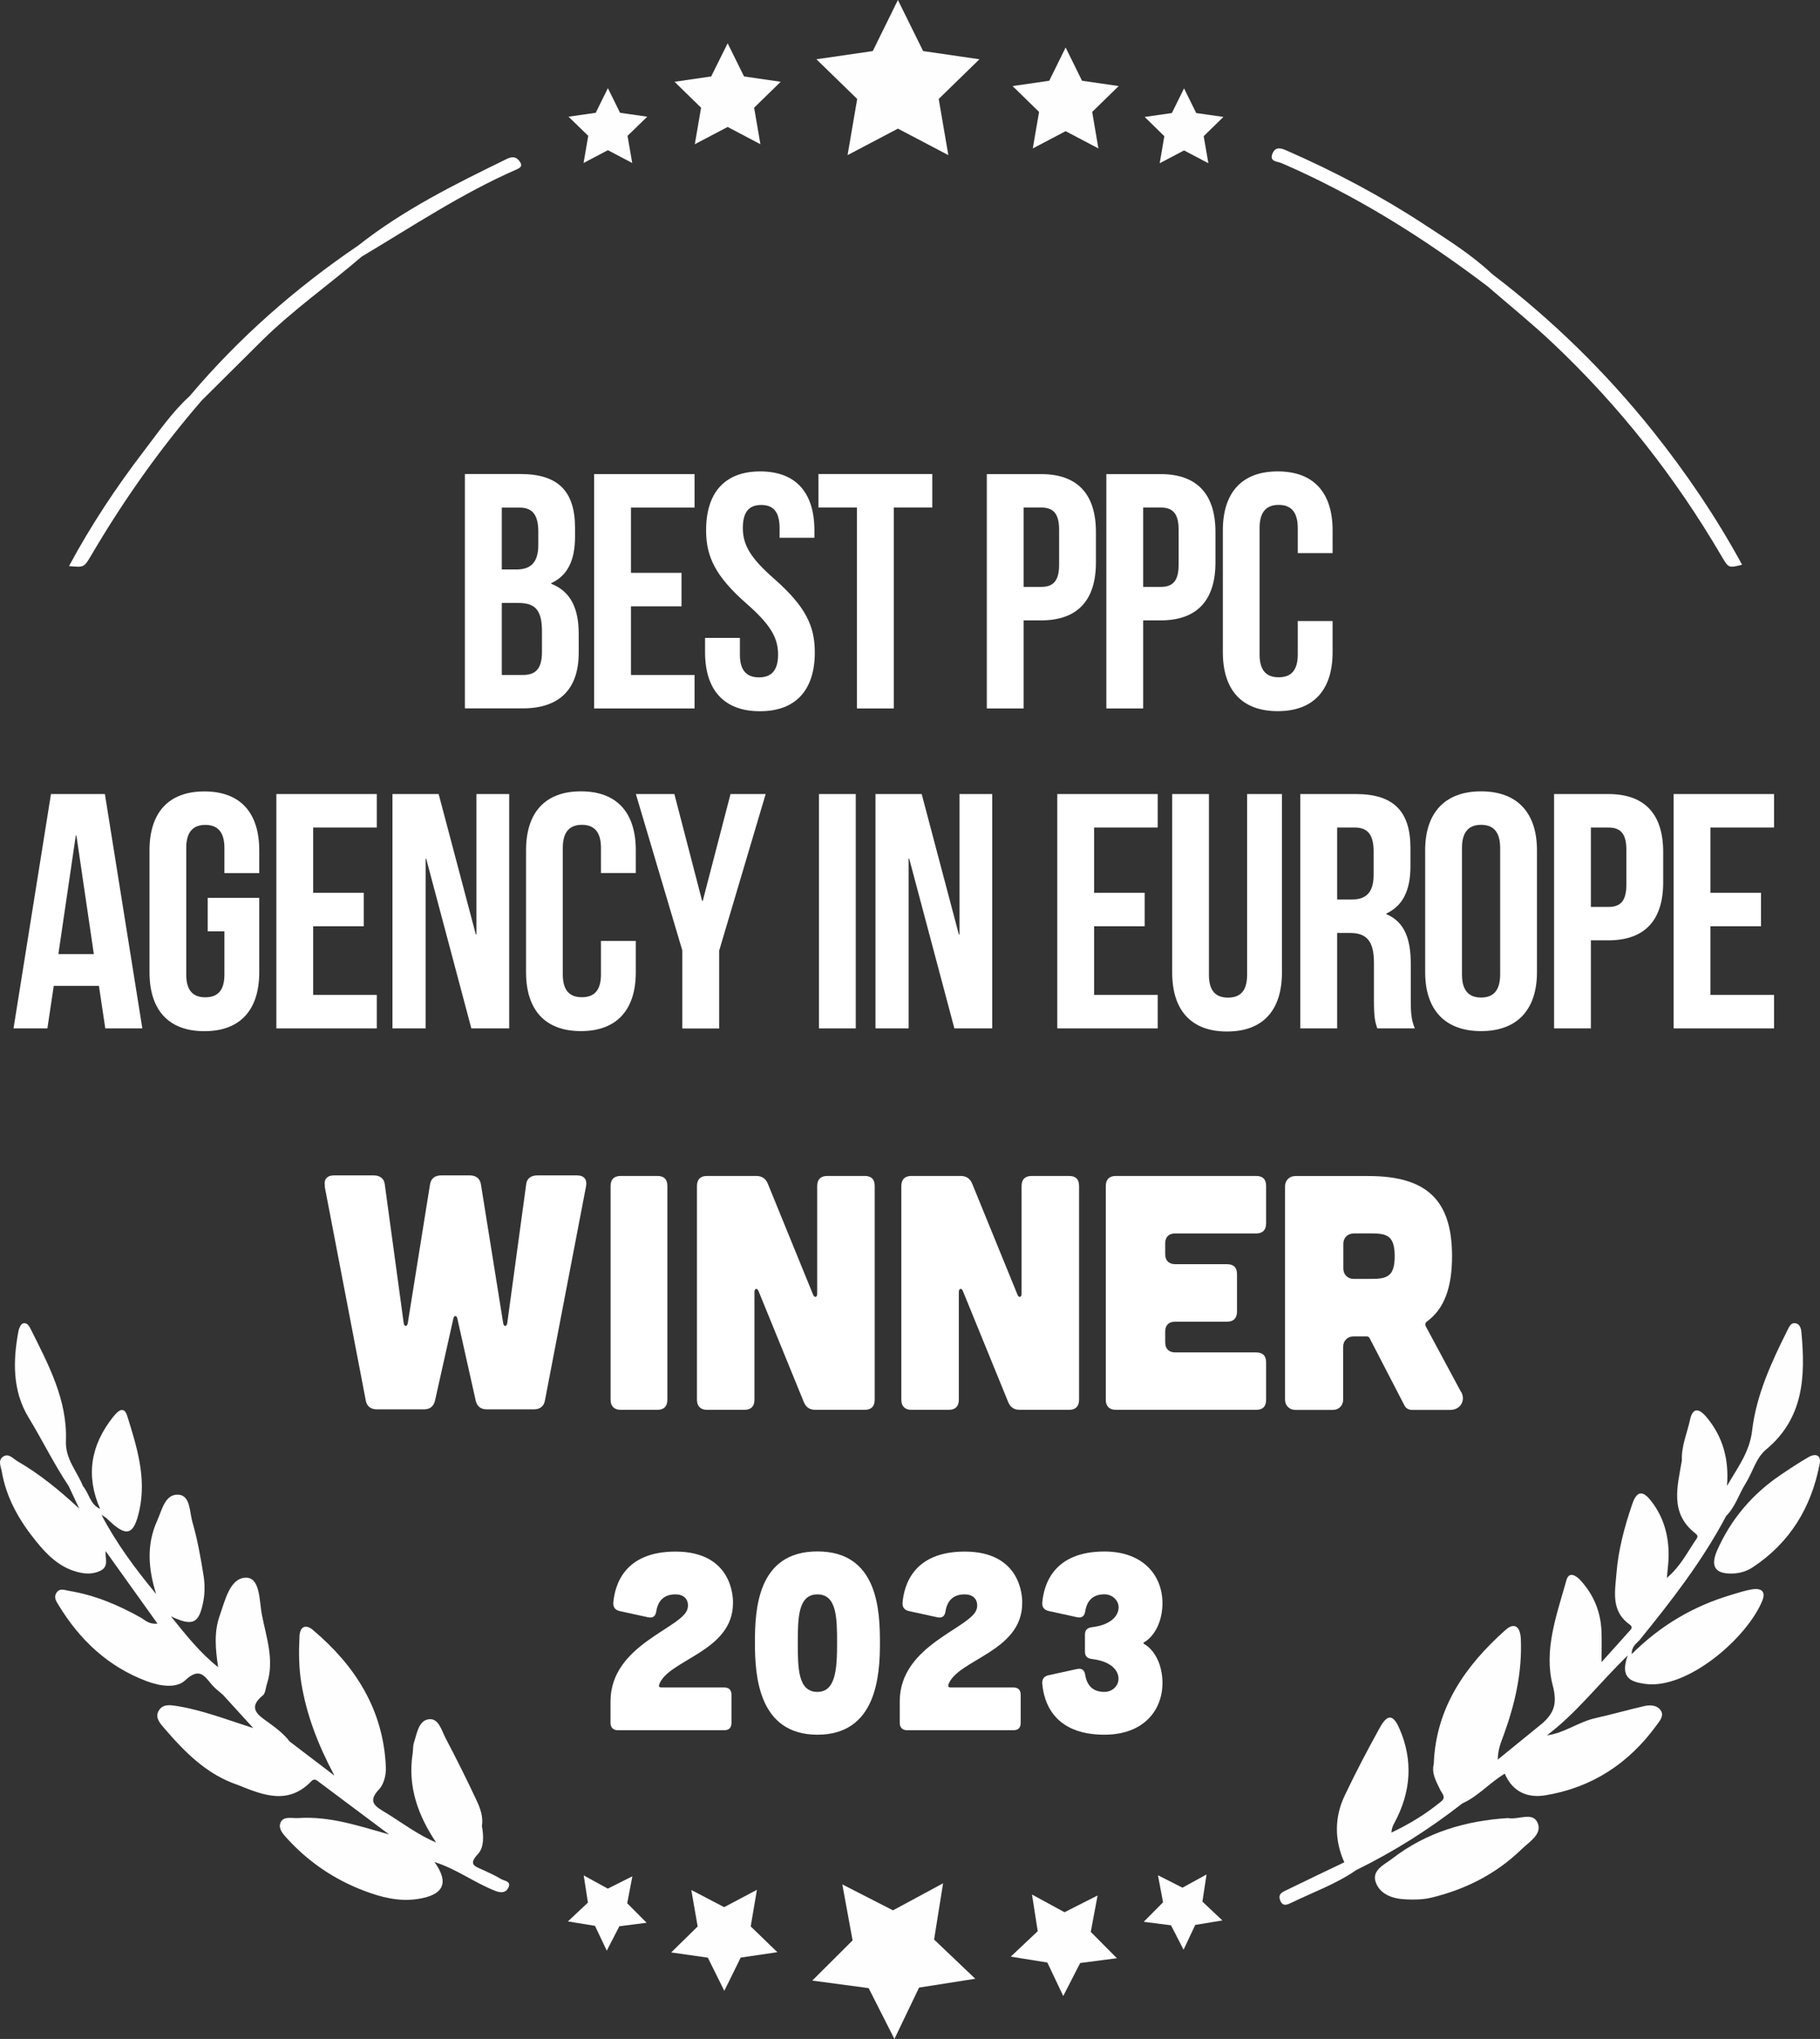 <svg xmlns="http://www.w3.org/2000/svg" id="Layer_2" viewBox="0 0 228.86 256.32"><rect x="0" y="0" width="228.86" height="256.32" fill="#333333" stroke="none"/><defs><style>.cls-1{fill:#fff;}.cls-1,.cls-2{stroke-width:0px;}.cls-2{fill:#fefefe;}</style></defs><g id="Layer_1-2"><path class="cls-2" d="M228.82,184.02c-1.05,5.48-3.74,9.93-8.46,13.03-.94.62-1.97.78-2.83.76-1.89-.03-2.46-.97-1.59-2.94,1.74-3.92,4.44-7.08,8-9.48,1.14-.77,2.29-1.53,3.47-2.21.88-.51,1.63-.28,1.41.84Z"></path><path class="cls-2" d="M63.88,237.38c-.35.63-1,.56-1.63.31-2.62-1.03-4.9-2.77-7.61-3.61,1.87,2.61,1.17,4.16-2.16,4.65-2.34.35-4.57-.23-6.72-1.05-3.63-1.38-6.79-3.49-9.44-6.33-.57-.62-1.35-1.36-1.07-2.16.32-.94,1.44-.59,2.25-.64,3.98-.27,7.68,1.01,11.43,2.06-2.92-2.18-5.84-4.37-8.76-6.55-.3-.22-.62-.55-.99-.17-2.93,3.07-6.1,1.78-9.26.5-3.92-1.31-6.68-4.13-9.27-7.14-.52-.61-1.22-1.35-.67-2.23.52-.85,1.47-.68,2.3-.55,3.14.51,6.11,1.66,9.57,2.77-1.5-1.64-2.67-2.92-3.83-4.2-.46-.41-.97-.77-1.36-1.23-.97-1.16-1.6-2.24-3.37-.58-1.16,1.09-3.27.7-4.85.11-4.85-1.82-8.42-5.19-11.08-9.57-.28-.46-.62-.94-.29-1.49.42-.7,1.03-.39,1.63-.29,3.22.53,6.16,1.77,8.98,3.35.57.32,1.05.89,2.12.76-2.24-3.12-4.37-6.11-6.51-9.1-.11.88.49,1.97-.77,2.51-.96.42-1.92.35-2.91.07-2.19-.61-3.72-2.15-5.06-3.81-2.09-2.57-3.74-5.4-4.32-8.75-.12-.67-.52-1.43.15-1.9.71-.49,1.26.25,1.83.58,2.83,1.63,5.32,3.7,7.75,5.94-.44-.94-.88-1.88-1.32-2.82-1.86-2.78-3.32-5.79-5.06-8.65-2.02-3.32-1.97-7.12-1.25-10.88.07-.34.29-.83.55-.92.52-.17.81.36,1,.75,2.22,4.44,4.6,8.87,4.41,14.03-.09,2.28,1.4,3.8,2.14,5.67.78.91.9,2.32,2.16,2.86-1.84-4.18-1.18-8.01,1.62-11.54.59-.74,1.36-1.5,1.79-.14,1.2,3.84,2.43,7.75,1.53,11.84-.71,3.25-1.65,3.44-4.03,1.11-.21-.21-.49-.35-.74-.52,1.87,3.58,4.26,6.8,6.88,9.96-1-3.14-1.24-6.21.12-9.21.61-1.34.98-3.41,2.7-3.28,1.49.11,1.37,2.18,1.73,3.42.64,2.19,1.04,4.46,1.4,6.71.17,1.04.18,2.17-.01,3.2-.54,2.89-1.31,3.26-4.09,1.96,1.92,2.37,3.63,4.56,5.94,6.39-.33-2.22-.55-4.39.2-6.48.68-1.92,1.28-4.74,3.29-4.77,1.81-.02,1.68,2.92,2,4.6.55,2.86,1.62,5.75.65,8.75-.17.5-.18,1.18-.53,1.46-2.02,1.63-.46,2.54.7,3.38.99.72,1.94,1.44,2.69,2.41,1.69,1.29,3.38,2.58,5.62,4.28-2.13-4.01-3.5-7.67-4.15-11.57-.33-1.98-.34-3.96-.24-5.95.06-1.24.79-1.53,1.66-.81,5.36,4.51,8.89,10.05,9.2,17.25.05.93-.23,2.15-.84,2.79-1.59,1.67-.36,2.22.85,2.97,2.08,1.28,4.03,2.78,6.31,3.73h0c-2.27-3.39-3.6-7.03-2.95-11.19.07-.45.02-.93.16-1.36.38-1.14.57-2.75,1.84-2.94,1.26-.19,1.63,1.39,2.13,2.35,1.35,2.56,2.64,5.15,3.87,7.77.48,1.02.9,2.11.71,3.31.23,1.24.28,2.69-.51,3.52-1.3,1.38-.27,1.56.64,1.99.76.36,1.54.69,2.25,1.13.42.26,1.42.27.9,1.18Z"></path><path class="cls-2" d="M191.29,232.51c-3.2,3.1-7.06,5.03-11.36,6.06-1.02.24-2.12.25-3.18.2-1.59-.07-3.2-.6-3.75-2.14-.55-1.53,1.09-2.23,2.04-2.96,4.29-3.33,9.28-4.79,14.58-5.12,1.34.27,3.18-.9,3.77.7.51,1.36-1.14,2.33-2.1,3.26Z"></path><path class="cls-2" d="M219.06,70.99c-1.69.43-1.7.43-2.56-1.04-5.83-9.97-12.9-18.96-21.31-26.88-2.6-2.45-5.39-4.7-8.09-7.04-8.07-6.13-16.61-11.48-25.94-15.52-.54-.23-1.59-.17-1.14-1.22.42-.99,1.21-.61,1.94-.29,5.97,2.62,11.71,5.66,17.16,9.23,2.94,1.93,5.94,3.79,8.51,6.22,7.56,5.75,14.3,12.35,20.23,19.77,4.2,5.27,7.97,10.83,11.2,16.77Z"></path><path class="cls-2" d="M64.98,21.29c-6.87,3-13.09,7.15-19.5,10.97-4.14,3.56-8.63,6.7-12.53,10.55-2.54,2.51-5.06,5.04-7.6,7.55-5.24,6.06-9.84,12.57-13.89,19.47-.9,1.52-.91,1.51-2.78,1.33,2.74-5.1,5.89-9.85,9.36-14.39,1.85-2.41,3.56-4.93,5.82-6.99,6.17-7.3,13.27-13.54,21.16-18.9,5.73-4.52,12.22-7.74,18.73-10.91.64-.31,1.15-.3,1.59.31.39.54.16.78-.36,1.01Z"></path><path class="cls-2" d="M222.09,182.21c-1.3,1.08-1.69,2.86-2.58,4.27-.85,1.35-1.29,2.94-2.45,4.09-2.98,5.65-6.87,10.65-10.87,15.58-.37.45-1,.73-1.01,1.79,3.66-3.65,7.81-6.05,12.52-7.45.88-.26,1.76-.56,2.66-.7,1.02-.15,1.74.2,1.25,1.42-1.9,4.68-9.43,11.22-14.76,10.47-1.84-.26-3.16-.78-2.17-3.58-3.69,3.62-6.49,7.29-10.16,10.05,2.17-.27,3.94-1.67,6.04-2.15,2.08-.47,4.14-1.05,6.21-1.53.77-.18,1.65-.11,2.09.59.41.66-.17,1.29-.57,1.84-3.48,4.79-8.12,7.83-13.98,8.79-2.14.35-4.08-.36-5.09-2.72-1.88,1.11-3.33,2.84-5.34,3.74-4.16,3.25-8.59,6.05-13.33,8.37-2.5,1.74-5.37,2.76-8.09,4.08-.54.26-1.16.6-1.49-.29-.31-.84.38-1.06.9-1.31,2.38-1.17,4.78-2.31,7.17-3.45-1.25-2.81-1.25-5.66.06-8.41,1.37-2.88,2.86-5.72,4.41-8.52.95-1.71,1.66-1.69,2.45.09,1.77,4.02,1.47,8.01-.61,11.87-.18.33-.35.67-.38,1.23,2.25-1.06,4.37-2.35,6.3-3.95.59-.5.05-.98-.17-1.42-.48-1.03-1.11-2.02-.81-3.24.26-7.08,3.96-12.34,9-16.84,1.2-1.08,1.89-.35,1.95,1.12.18,4.19-.74,8.18-2.16,12.08-.34.92-.73,1.82-.74,3.08,1.88-1.53,3.76-3.06,5.64-4.59,1.45-1.31,1.86-2.47,1.27-4.74-1.16-4.44.51-8.89,1.72-13.22.31-1.13,1.19-.62,1.76,0,1.66,1.81,2.55,3.95,2.65,6.41.05,1.12.01,2.25.01,3.88,1.35-1.49,2.39-2.65,3.42-3.81.24-.26.62-.55.12-.91-2.41-1.69-1.84-4.21-1.66-6.5.24-2.96,1.02-5.85,1.99-8.67.6-1.74,1.37-1.62,2.34-.39,1.62,2.06,2.27,4.45,2.22,7.04-.01.75-.12,1.51-.22,2.66,1.81-1.54,2.62-3.34,3.73-4.91.2-.29.16-.45-.17-.71-3.24-2.54-2.22-5.89-1.67-9.15-.08-1.8.66-3.43,1.03-5.13.31-1.46,1.06-1.48,2-.39,2.14,2.51,2.92,5.42,2.64,8.73,1.3-2.25,2.84-4.23,3.16-6.94.53-4.52,2.44-8.63,4.46-12.67.21-.41.42-.91.94-.85.66.08.77.75.81,1.24.5,5.46.28,10.7-4.44,14.63Z"></path><polygon class="cls-2" points="112.91 0 116.08 6.42 123.16 7.45 118.04 12.44 119.25 19.5 112.91 16.17 106.58 19.5 107.79 12.44 102.66 7.45 109.75 6.42 112.91 0"></polygon><polygon class="cls-2" points="91.5 5.44 93.56 9.61 98.17 10.28 94.83 13.54 95.62 18.13 91.5 15.96 87.37 18.13 88.16 13.54 84.82 10.28 89.43 9.61 91.5 5.44"></polygon><polygon class="cls-2" points="134 5.97 136.06 10.15 140.67 10.82 137.34 14.07 138.12 18.66 134 16.49 129.87 18.66 130.66 14.07 127.33 10.82 131.94 10.15 134 5.97"></polygon><polygon class="cls-2" points="76.44 11.08 77.97 14.18 81.39 14.67 78.91 17.08 79.5 20.49 76.44 18.88 73.38 20.49 73.97 17.08 71.49 14.67 74.91 14.18 76.44 11.08"></polygon><polygon class="cls-2" points="148.89 11.11 150.42 14.21 153.84 14.7 151.36 17.12 151.95 20.52 148.89 18.91 145.83 20.52 146.41 17.12 143.94 14.7 147.36 14.21 148.89 11.11"></polygon><polygon class="cls-2" points="118.59 236.75 117.46 243.82 122.64 248.75 115.57 249.86 112.47 256.32 109.23 249.93 102.14 248.98 107.21 243.93 105.92 236.89 112.29 240.15 118.59 236.75"></polygon><polygon class="cls-2" points="95.18 237.57 94.4 242.17 97.75 245.41 93.14 246.09 91.08 250.27 89.01 246.1 84.4 245.44 87.73 242.18 86.93 237.59 91.06 239.75 95.18 237.57"></polygon><polygon class="cls-2" points="129.77 238.16 133.86 240.39 138.02 238.28 137.16 242.86 140.45 246.17 135.83 246.77 133.7 250.92 131.7 246.71 127.1 245.97 130.49 242.77 129.77 238.16"></polygon><polygon class="cls-2" points="145.61 235.74 148.69 237.3 151.72 235.64 151.2 239.05 153.71 241.42 150.3 241.98 148.83 245.1 147.25 242.03 143.82 241.59 146.25 239.14 145.61 235.74"></polygon><polygon class="cls-2" points="79.52 235.87 76.43 237.42 73.4 235.76 73.93 239.18 71.41 241.54 74.82 242.1 76.3 245.22 77.88 242.15 81.31 241.71 78.87 239.26 79.52 235.87"></polygon><path class="cls-1" d="M91.04,212.13c.63,0,.94.31.94.94v3.5c0,.63-.31.94-.94.94h-13.33c-.59,0-.94-.34-.94-.94v-2.69c0-7.2,9.2-9.23,9.7-11.7.19-.94-.31-1.75-1.53-1.75-1.47,0-2.19.81-2.41,2.1-.09.63-.41.91-1.03.78l-3.57-.78c-.56-.13-.84-.47-.81-1.03.19-2.25,1.38-6.45,7.82-6.45,7.01,0,7.26,5.54,7.23,6.48,0,6.13-8.2,7.1-9.29,10.26-.06.22.03.34.28.34h7.89Z"></path><path class="cls-1" d="M102.79,218.07c-7.42,0-7.86-7.42-7.86-11.52s.25-11.52,7.86-11.52,7.86,7.42,7.86,11.52-.44,11.52-7.86,11.52ZM100.32,206.56c0,3.16.03,6.13,2.47,6.13,2.32,0,2.47-2.97,2.47-6.13s-.03-6.13-2.47-6.13-2.47,2.97-2.47,6.13Z"></path><path class="cls-1" d="M127.41,212.13c.63,0,.94.31.94.94v3.5c0,.63-.31.94-.94.94h-13.33c-.59,0-.94-.34-.94-.94v-2.69c0-7.2,9.2-9.23,9.7-11.7.19-.94-.31-1.75-1.53-1.75-1.47,0-2.19.81-2.41,2.1-.09.63-.41.91-1.03.78l-3.57-.78c-.56-.13-.84-.47-.81-1.03.19-2.25,1.38-6.45,7.82-6.45,7.01,0,7.26,5.54,7.23,6.48,0,6.13-8.2,7.1-9.29,10.26-.06.22.03.34.28.34h7.89Z"></path><path class="cls-1" d="M131.87,202.52c-.56-.13-.84-.47-.81-1.03.19-2.25,1.38-6.45,7.82-6.45,5.04,0,7.45,3.22,7.29,6.85-.13,2.47-1.28,3.94-2.22,4.51-.22.09-.22.22,0,.31.94.56,2.1,2.03,2.22,4.51.16,3.63-2.25,6.85-7.29,6.85-6.45,0-7.64-4.19-7.82-6.45-.03-.56.25-.91.81-1.03l3.57-.78c.63-.13.94.16,1.03.78.22,1.28.94,2.1,2.41,2.1,1.25,0,2.22-1.22,1.56-2.5-.47-.88-1.56-1.44-3.07-1.63-.63-.06-.94-.34-.94-.94v-2.13c0-.59.31-.88.94-.94,1.5-.19,2.6-.75,3.07-1.63.69-1.28-.31-2.5-1.56-2.5-1.47,0-2.19.81-2.41,2.1-.09.63-.41.91-1.03.78l-3.57-.78Z"></path><path class="cls-1" d="M40.86,149.15c-.17-.88.25-1.39,1.13-1.39h5c.76,0,1.3.38,1.39,1.09l2.39,17.52c.08.42.42.42.5,0l2.81-17.52c.13-.71.63-1.09,1.39-1.09h3.61c.76,0,1.26.38,1.39,1.09l2.81,17.52c.08.42.42.42.5,0l2.39-17.52c.08-.71.63-1.09,1.39-1.09h5c.88,0,1.3.5,1.13,1.39l-5.17,26.93c-.13.71-.63,1.09-1.39,1.09h-5.92c-.76,0-1.22-.38-1.39-1.09l-2.31-10.33c-.08-.42-.42-.42-.5,0l-2.31,10.33c-.17.71-.63,1.09-1.39,1.09h-5.92c-.76,0-1.26-.38-1.39-1.09l-5.17-26.93Z"></path><path class="cls-1" d="M82.66,147.83c.84,0,1.26.42,1.26,1.26v26.88c0,.8-.42,1.26-1.26,1.26h-4.62c-.8,0-1.26-.46-1.26-1.26v-26.88c0-.84.46-1.26,1.26-1.26h4.62Z"></path><path class="cls-1" d="M95.08,147.83c.71,0,1.18.29,1.47.97l5.71,13.99c.17.38.5.29.5-.13v-13.57c0-.84.46-1.26,1.26-1.26h4.71c.84,0,1.26.42,1.26,1.26v26.88c0,.8-.42,1.26-1.26,1.26h-6.18c-.71,0-1.18-.29-1.47-.97l-5.71-13.99c-.17-.38-.5-.29-.5.13v13.57c0,.8-.42,1.26-1.26,1.26h-4.71c-.8,0-1.26-.46-1.26-1.26v-26.88c0-.84.46-1.26,1.26-1.26h6.18Z"></path><path class="cls-1" d="M120.78,147.83c.71,0,1.18.29,1.47.97l5.71,13.99c.17.38.5.29.5-.13v-13.57c0-.84.46-1.26,1.26-1.26h4.71c.84,0,1.26.42,1.26,1.26v26.88c0,.8-.42,1.26-1.26,1.26h-6.18c-.71,0-1.18-.29-1.47-.97l-5.71-13.99c-.17-.38-.5-.29-.5.13v13.57c0,.8-.42,1.26-1.26,1.26h-4.71c-.8,0-1.26-.46-1.26-1.26v-26.88c0-.84.46-1.26,1.26-1.26h6.18Z"></path><path class="cls-1" d="M157.95,147.83c.84,0,1.26.42,1.26,1.26v4.71c0,.8-.42,1.26-1.26,1.26h-10.17c-.8,0-1.26.42-1.26,1.26v1.34c0,.8.46,1.26,1.26,1.26h6.51c.84,0,1.26.42,1.26,1.26v4.71c0,.8-.42,1.26-1.26,1.26h-6.51c-.8,0-1.26.42-1.26,1.26v1.34c0,.8.46,1.26,1.26,1.26h10.17c.84,0,1.26.42,1.26,1.26v4.7c0,.84-.42,1.26-1.26,1.26h-17.64c-.8,0-1.26-.46-1.26-1.26v-26.88c0-.84.46-1.26,1.26-1.26h17.64Z"></path><path class="cls-1" d="M183.74,174.97c.59,1.09-.08,2.27-1.39,2.27h-4.79c-.42,0-.8-.21-.97-.59l-4.37-8.44c-.08-.13-.21-.21-.34-.21h-1.68c-.76,0-1.3.55-1.3,1.3v6.64c0,.76-.55,1.3-1.3,1.3h-4.71c-.76,0-1.3-.55-1.3-1.3v-26.8c0-.76.55-1.3,1.3-1.3h9.2c7.48,0,10.5,3.19,10.5,10.08,0,3.91-.97,6.64-3.19,8.23-.17.13-.21.34-.13.55l4.45,8.28ZM170.22,155.06c-.76,0-1.3.55-1.3,1.3v3.11c0,.76.55,1.3,1.3,1.3h2.14c2.02,0,3.02-.25,3.02-2.86s-1.01-2.86-3.02-2.86h-2.14Z"></path><path class="cls-1" d="M72.31,66.37v1.05c0,3.03-.93,4.92-2.99,5.89v.08c2.48.97,3.45,3.16,3.45,6.27v2.4c0,4.55-2.4,6.99-7.03,6.99h-7.28v-29.46h6.99c4.8,0,6.86,2.23,6.86,6.78ZM63.1,63.8v7.79h1.81c1.73,0,2.78-.76,2.78-3.11v-1.64c0-2.1-.72-3.03-2.36-3.03h-2.23ZM63.1,75.8v9.05h2.65c1.56,0,2.4-.72,2.4-2.9v-2.57c0-2.74-.88-3.58-2.99-3.58h-2.06Z"></path><path class="cls-1" d="M79.34,72.01h6.36v4.21h-6.36v8.63h8v4.21h-12.63v-29.46h12.63v4.21h-8v8.21Z"></path><path class="cls-1" d="M95.59,59.26c4.5,0,6.82,2.69,6.82,7.41v.93h-4.38v-1.22c0-2.1-.84-2.9-2.31-2.9s-2.31.8-2.31,2.9.93,3.75,3.96,6.4c3.87,3.41,5.09,5.85,5.09,9.22,0,4.71-2.36,7.41-6.9,7.41s-6.9-2.69-6.9-7.41v-1.81h4.38v2.1c0,2.1.93,2.86,2.4,2.86s2.4-.76,2.4-2.86-.93-3.75-3.96-6.4c-3.87-3.41-5.09-5.85-5.09-9.22,0-4.71,2.31-7.41,6.82-7.41Z"></path><path class="cls-1" d="M102.92,59.59h14.31v4.21h-4.84v25.26h-4.63v-25.26h-4.84v-4.21Z"></path><path class="cls-1" d="M137.81,66.88v3.83c0,4.71-2.27,7.28-6.9,7.28h-2.19v11.07h-4.63v-29.46h6.82c4.63,0,6.9,2.57,6.9,7.28ZM128.72,63.8v9.98h2.19c1.47,0,2.27-.67,2.27-2.78v-4.42c0-2.1-.8-2.78-2.27-2.78h-2.19Z"></path><path class="cls-1" d="M152.84,66.88v3.83c0,4.71-2.27,7.28-6.9,7.28h-2.19v11.07h-4.63v-29.46h6.82c4.63,0,6.9,2.57,6.9,7.28ZM143.75,63.8v9.98h2.19c1.47,0,2.27-.67,2.27-2.78v-4.42c0-2.1-.8-2.78-2.27-2.78h-2.19Z"></path><path class="cls-1" d="M167.57,78.07v3.92c0,4.71-2.36,7.41-6.9,7.41s-6.9-2.69-6.9-7.41v-15.32c0-4.71,2.36-7.41,6.9-7.41s6.9,2.69,6.9,7.41v2.86h-4.38v-3.16c0-2.1-.93-2.9-2.4-2.9s-2.4.8-2.4,2.9v15.91c0,2.1.93,2.86,2.4,2.86s2.4-.76,2.4-2.86v-4.21h4.38Z"></path><path class="cls-1" d="M17.91,129.28h-4.67l-.8-5.35h-5.68l-.8,5.35H1.7l4.71-29.46h6.78l4.71,29.46ZM7.34,119.94h4.46l-2.19-14.9h-.08l-2.19,14.9Z"></path><path class="cls-1" d="M26.12,112.87h6.48v9.35c0,4.71-2.36,7.41-6.9,7.41s-6.9-2.69-6.9-7.41v-15.32c0-4.71,2.36-7.41,6.9-7.41s6.9,2.69,6.9,7.41v2.86h-4.38v-3.16c0-2.1-.93-2.9-2.4-2.9s-2.4.8-2.4,2.9v15.91c0,2.1.93,2.86,2.4,2.86s2.4-.76,2.4-2.86v-5.43h-2.1v-4.21Z"></path><path class="cls-1" d="M39.38,112.23h6.36v4.21h-6.36v8.63h8v4.21h-12.63v-29.46h12.63v4.21h-8v8.21Z"></path><path class="cls-1" d="M53.6,107.94h-.08v21.34h-4.17v-29.46h5.81l4.67,17.64h.08v-17.64h4.12v29.46h-4.76l-5.68-21.34Z"></path><path class="cls-1" d="M79.95,118.29v3.92c0,4.71-2.36,7.41-6.9,7.41s-6.9-2.69-6.9-7.41v-15.32c0-4.71,2.36-7.41,6.9-7.41s6.9,2.69,6.9,7.41v2.86h-4.38v-3.16c0-2.1-.93-2.9-2.4-2.9s-2.4.8-2.4,2.9v15.91c0,2.1.93,2.86,2.4,2.86s2.4-.76,2.4-2.86v-4.21h4.38Z"></path><path class="cls-1" d="M85.81,119.52l-5.85-19.7h4.84l3.49,13.43h.08l3.49-13.43h4.42l-5.85,19.7v9.77h-4.63v-9.77Z"></path><path class="cls-1" d="M102.98,99.82h4.63v29.46h-4.63v-29.46Z"></path><path class="cls-1" d="M114.34,107.94h-.08v21.34h-4.17v-29.46h5.81l4.67,17.64h.08v-17.64h4.12v29.46h-4.76l-5.68-21.34Z"></path><path class="cls-1" d="M137.58,112.23h6.36v4.21h-6.36v8.63h8v4.21h-12.63v-29.46h12.63v4.21h-8v8.21Z"></path><path class="cls-1" d="M152.02,99.82v22.73c0,2.1.93,2.86,2.4,2.86s2.4-.76,2.4-2.86v-22.73h4.38v22.44c0,4.71-2.36,7.41-6.9,7.41s-6.9-2.69-6.9-7.41v-22.44h4.63Z"></path><path class="cls-1" d="M173.19,129.28c-.25-.76-.42-1.22-.42-3.62v-4.63c0-2.74-.93-3.75-3.03-3.75h-1.6v12h-4.63v-29.46h6.99c4.8,0,6.86,2.23,6.86,6.78v2.31c0,3.03-.97,4.97-3.03,5.93v.08c2.31.97,3.07,3.16,3.07,6.23v4.55c0,1.43.04,2.48.51,3.58h-4.71ZM168.14,104.03v9.05h1.81c1.73,0,2.78-.76,2.78-3.12v-2.9c0-2.1-.72-3.03-2.36-3.03h-2.23Z"></path><path class="cls-1" d="M179.21,106.89c0-4.71,2.48-7.41,7.03-7.41s7.03,2.69,7.03,7.41v15.32c0,4.71-2.48,7.41-7.03,7.41s-7.03-2.69-7.03-7.41v-15.32ZM183.84,122.5c0,2.1.93,2.9,2.4,2.9s2.4-.8,2.4-2.9v-15.91c0-2.1-.93-2.9-2.4-2.9s-2.4.8-2.4,2.9v15.91Z"></path><path class="cls-1" d="M209.14,107.1v3.83c0,4.71-2.27,7.28-6.9,7.28h-2.19v11.07h-4.63v-29.46h6.82c4.63,0,6.9,2.57,6.9,7.28ZM200.05,104.03v9.98h2.19c1.47,0,2.27-.67,2.27-2.78v-4.42c0-2.1-.8-2.78-2.27-2.78h-2.19Z"></path><path class="cls-1" d="M215.08,112.23h6.36v4.21h-6.36v8.63h8v4.21h-12.63v-29.46h12.63v4.21h-8v8.21Z"></path></g></svg>